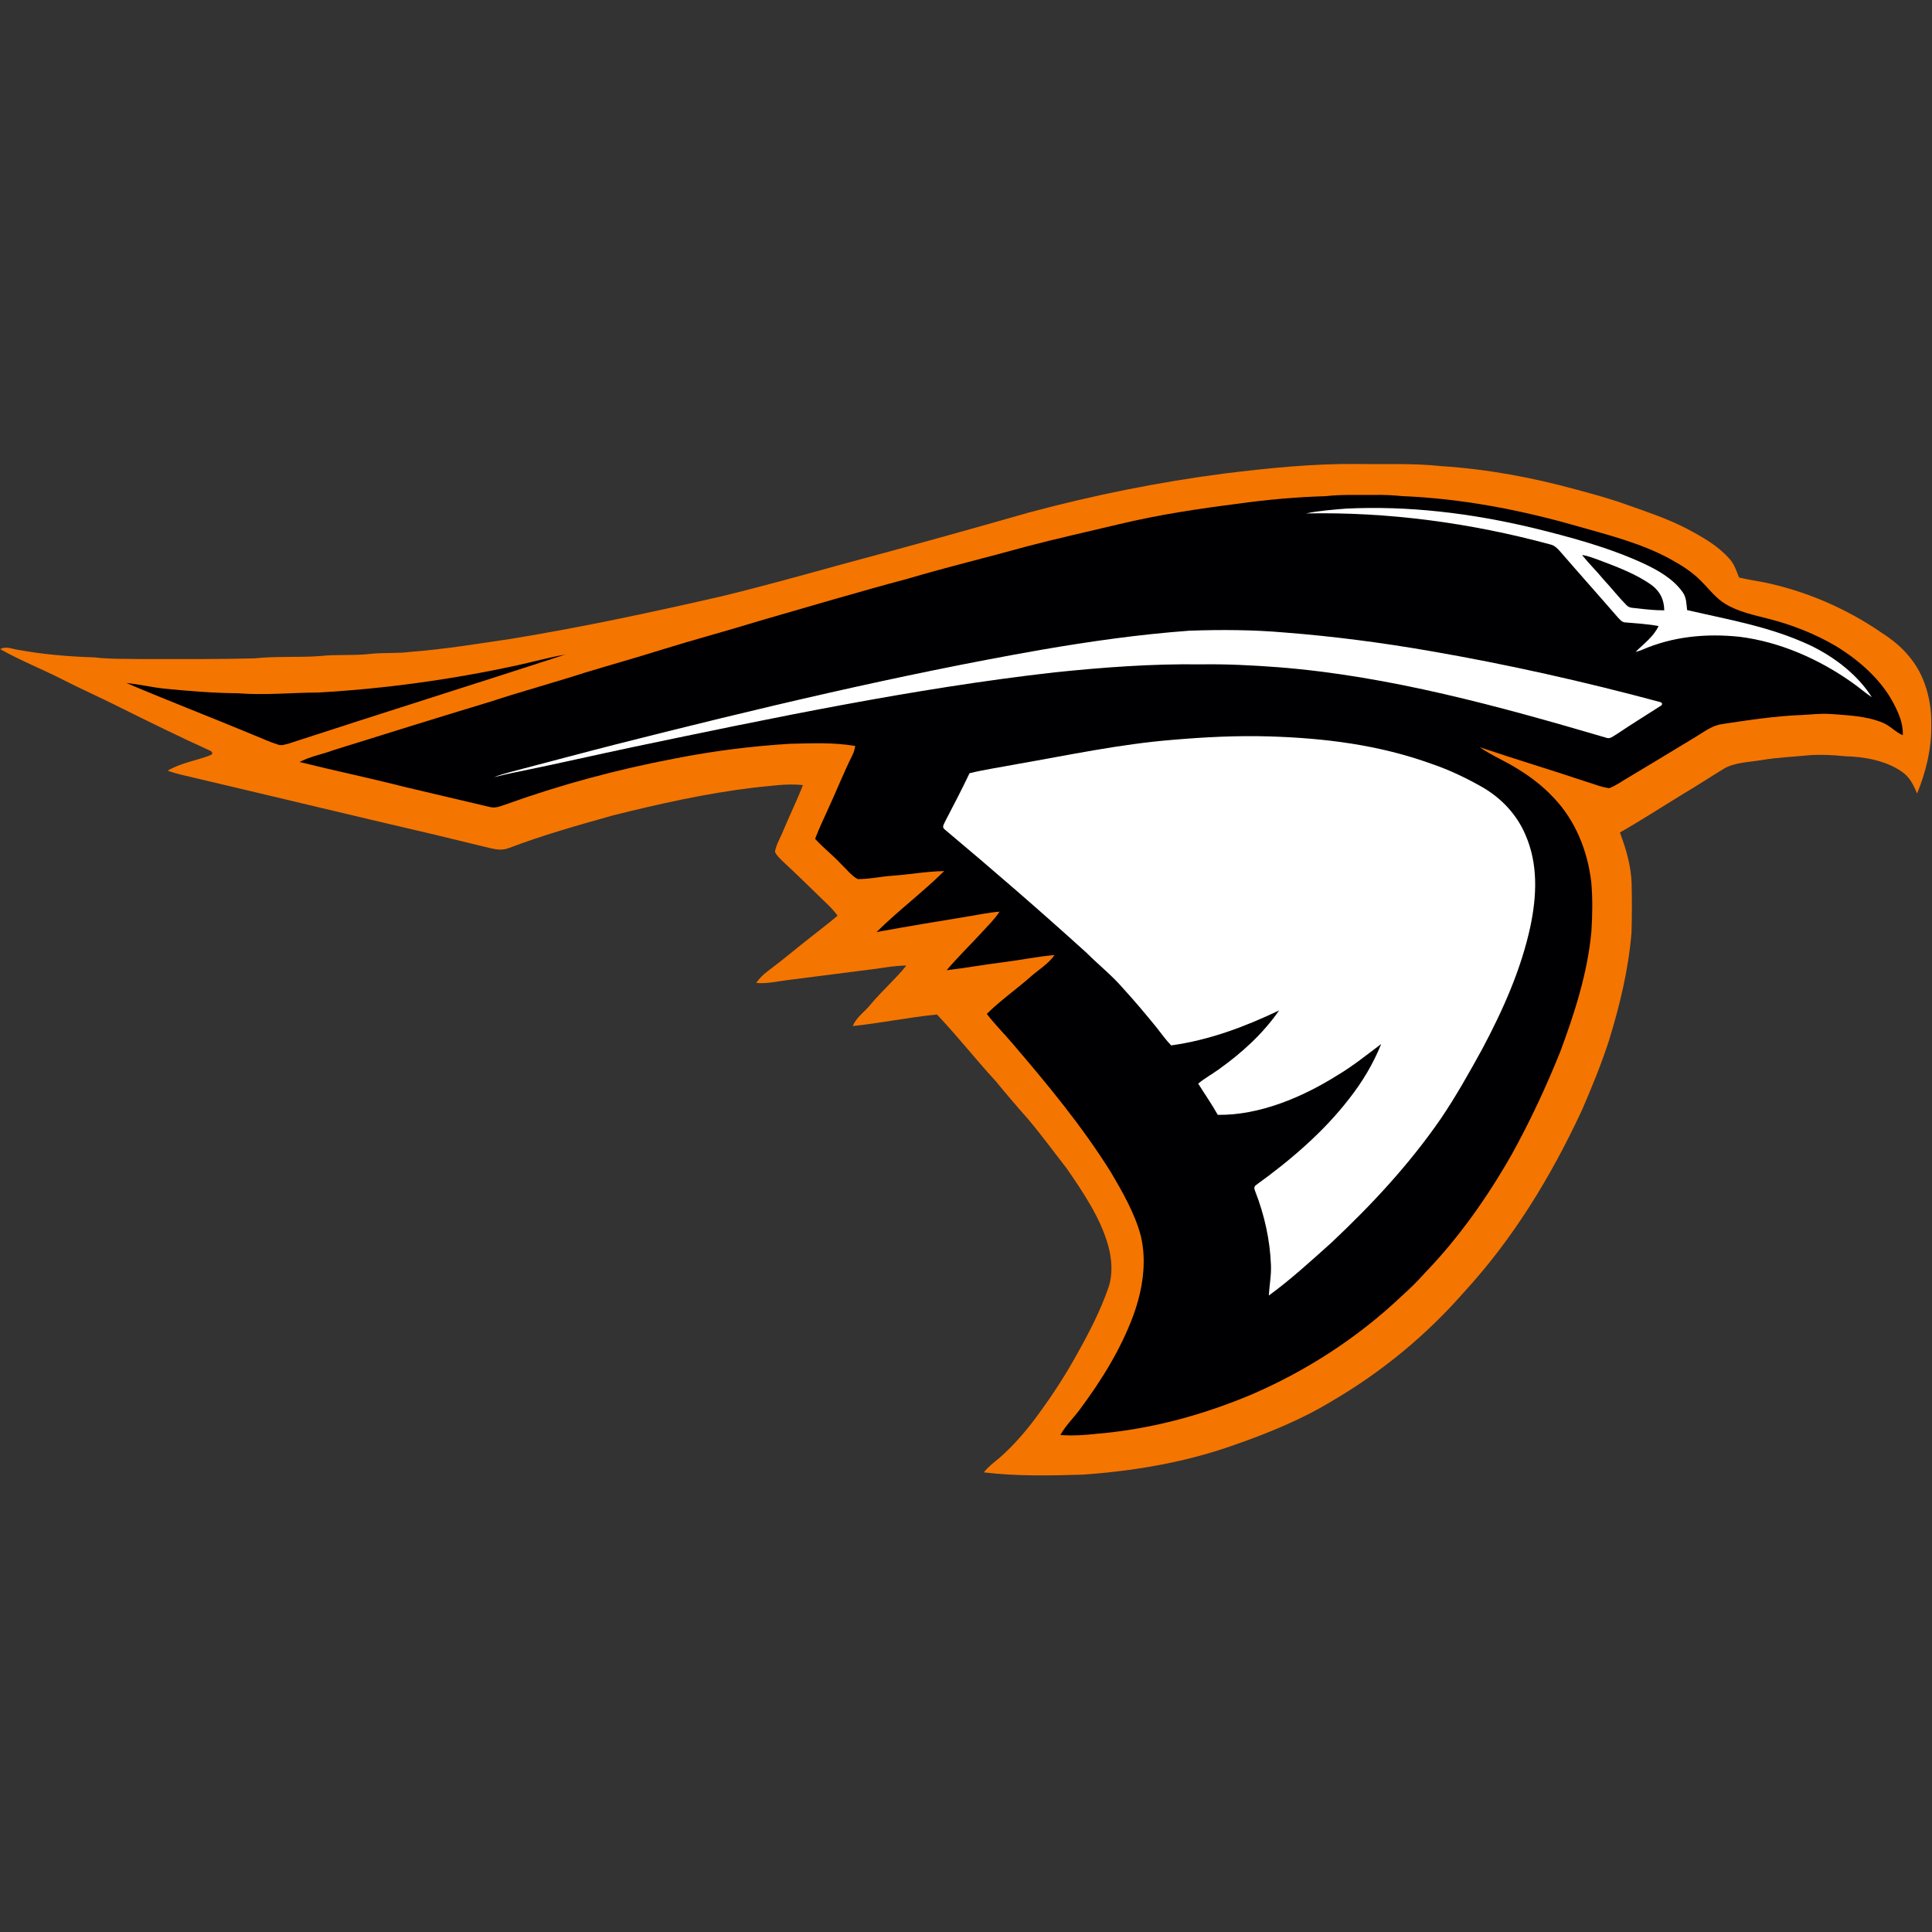 <?xml version="1.0" encoding="UTF-8"?>
<svg width="200px" height="200px" viewBox="0 0 200 200" version="1.1" xmlns="http://www.w3.org/2000/svg" xmlns:xlink="http://www.w3.org/1999/xlink">
    <rect x="0" y="0" width="200" height="200" fill="#333333" stroke="none"/>
    <!-- Generator: Sketch 54.1 (76490) - https://sketchapp.com -->
    <title>anderson-in</title>
    <desc>Created with Sketch.</desc>
    <g id="anderson-in" stroke="none" stroke-width="1" fill="none" fill-rule="evenodd">
        <g id="anderson-in_BGL">
            <g id="anderson-in" transform="translate(0, 48)">
                <path d="M140.488,0.031 C143.395,0.076 146.373,-0.06 149.262,0.258 C153.99,0.568 158.652,1.43 163.216,2.691 C165.007,3.171 166.792,3.66 168.537,4.297 C170.638,5.038 172.712,5.731 174.695,6.769 C176.291,7.623 177.813,8.474 179.032,9.846 C179.532,10.386 179.758,11.11 180.027,11.783 C180.87,11.99 181.727,12.115 182.578,12.277 C186.933,13.173 191.116,14.98 194.779,17.497 C195.84,18.185 196.827,18.956 197.623,19.945 C199.28,21.873 200,24.619 199.924,27.122 C199.963,29.516 199.36,31.938 198.46,34.144 C198.068,33.235 197.682,32.402 196.818,31.844 C195.177,30.724 192.968,30.332 191.015,30.287 C189.781,30.16 188.55,30.092 187.309,30.18 C185.659,30.345 184.01,30.402 182.371,30.683 C181.077,30.903 179.477,30.915 178.361,31.633 C176.95,32.496 175.569,33.407 174.144,34.246 C171.994,35.561 169.881,36.933 167.69,38.18 C168.341,39.91 168.855,41.643 168.907,43.508 C168.939,45.2 168.948,46.901 168.89,48.593 C168.57,52.398 167.688,56.045 166.57,59.686 C165.764,62.172 164.769,64.607 163.725,67.001 C160.537,73.826 156.656,80.219 151.538,85.78 C147.678,90.183 143.124,93.955 138.076,96.923 C134.786,98.948 131.091,100.437 127.448,101.696 C122.507,103.419 117.251,104.299 112.043,104.656 C108.661,104.759 105.208,104.827 101.844,104.42 C102.31,103.82 102.903,103.385 103.483,102.905 C105.024,101.551 106.324,100.006 107.53,98.353 C109.013,96.328 110.379,94.222 111.582,92.02 C112.802,89.844 113.91,87.678 114.736,85.317 C115.221,83.945 115.108,82.336 114.722,80.954 C113.936,78.096 112.109,75.393 110.437,72.976 C109.102,71.255 107.813,69.493 106.408,67.828 C105.274,66.55 104.168,65.253 103.085,63.93 C101.003,61.672 99.11,59.253 96.997,57.022 C94.08,57.307 91.196,57.91 88.283,58.217 C88.609,57.335 89.545,56.712 90.125,55.982 C91.294,54.574 92.685,53.381 93.828,51.955 C92.581,51.957 91.381,52.207 90.152,52.357 C87.264,52.718 84.379,53.097 81.491,53.463 C80.408,53.6 79.383,53.854 78.281,53.752 C78.62,53.27 78.985,52.9 79.458,52.548 C81.054,51.352 82.574,50.064 84.146,48.839 C85.001,48.156 85.877,47.508 86.704,46.79 C86.324,46.256 85.867,45.793 85.385,45.348 C83.936,43.938 82.49,42.517 81.007,41.141 C80.726,40.86 80.379,40.55 80.226,40.178 C80.338,39.419 80.806,38.702 81.083,37.99 C81.737,36.408 82.5,34.87 83.12,33.274 C81.461,33.081 79.711,33.381 78.055,33.532 C73.163,34.117 68.234,35.214 63.456,36.41 C59.824,37.432 56.162,38.457 52.638,39.805 C52.021,40.033 51.413,39.955 50.788,39.809 C48.86,39.34 46.933,38.878 45.005,38.406 C36.22,36.365 27.417,34.228 18.63,32.168 C18.199,32.062 17.776,31.932 17.358,31.783 C18.691,30.966 20.396,30.738 21.838,30.154 C22.121,29.988 21.924,29.778 21.701,29.69 C18.507,28.238 15.333,26.675 12.189,25.114 C10.269,24.146 8.299,23.286 6.39,22.3 C4.289,21.235 2.074,20.361 0.025,19.2 C0.581,18.857 1.284,19.192 1.889,19.274 C4.482,19.748 7.134,19.969 9.764,20.051 C11.391,20.248 13.001,20.189 14.634,20.224 C18.535,20.222 22.441,20.254 26.341,20.154 C28.589,19.914 30.823,20.076 33.071,19.92 C34.874,19.715 36.681,19.9 38.474,19.676 C39.832,19.547 41.192,19.66 42.55,19.475 C46.033,19.208 49.467,18.638 52.919,18.131 C60.281,16.925 67.586,15.362 74.857,13.692 C78.976,12.689 83.065,11.543 87.155,10.42 C93.637,8.681 100.103,6.894 106.556,5.044 C113.194,3.266 119.941,1.902 126.757,1.017 C131.329,0.459 135.875,-0.014 140.488,0.031 Z" id="Shape" fill="#F57501" fill-rule="nonzero"></path>
                <path d="M142.439,3.235 C143.34,3.218 144.228,3.266 145.126,3.356 C151.26,3.61 157.231,4.745 163.126,6.425 C166.443,7.374 169.754,8.181 172.804,9.817 C173.996,10.474 175.171,11.184 176.117,12.174 C176.944,12.987 177.631,13.947 178.638,14.535 C180.035,15.372 181.565,15.664 183.118,16.068 C185.547,16.689 187.918,17.627 190.08,18.9 C192.457,20.355 194.736,22.343 196.037,24.843 C196.581,25.881 197.02,26.917 196.981,28.111 C196.197,27.78 195.67,27.122 194.878,26.806 C193.165,26.103 191.284,26.051 189.463,25.91 C188.488,25.85 187.528,25.955 186.556,26.014 C183.813,26.117 181.052,26.537 178.338,26.946 C177.235,27.089 176.496,27.707 175.573,28.258 C173.22,29.68 170.872,31.114 168.507,32.521 C167.883,32.88 167.272,33.337 166.595,33.59 C165.76,33.497 164.942,33.134 164.137,32.898 C160.496,31.678 156.814,30.581 153.177,29.346 C154.42,30.217 155.817,30.78 157.095,31.588 C158.447,32.41 159.701,33.376 160.786,34.531 C163.079,36.894 164.347,40.07 164.726,43.309 C164.878,44.995 164.851,46.704 164.743,48.392 C164.365,52.642 163.001,56.892 161.516,60.876 C160.062,64.496 158.412,68.037 156.525,71.452 C154.012,75.885 150.999,80.166 147.45,83.83 C146.745,84.632 145.99,85.368 145.196,86.08 C140.583,90.472 135.136,94 129.272,96.482 C124.26,98.554 119.013,99.963 113.596,100.418 C112.322,100.564 111.05,100.65 109.768,100.548 C110.322,99.565 111.097,98.829 111.768,97.926 C113.996,94.939 115.994,91.733 117.3,88.228 C118.265,85.6 118.749,82.699 118.1,79.94 C117.475,77.602 116.193,75.374 114.968,73.301 C112.037,68.609 108.423,64.236 104.827,60.039 C103.94,58.991 102.985,58.045 102.152,56.96 C103.538,55.586 105.159,54.451 106.628,53.165 C107.465,52.404 108.54,51.789 109.163,50.866 C107.364,51.02 105.584,51.397 103.791,51.62 C101.854,51.856 99.932,52.213 97.994,52.437 C99.171,51.058 100.478,49.783 101.705,48.449 C102.32,47.766 102.97,47.155 103.471,46.375 C102.359,46.459 101.292,46.695 100.195,46.872 C97.04,47.389 93.885,47.908 90.74,48.486 C92.97,46.275 95.508,44.38 97.742,42.174 C95.926,42.201 94.146,42.531 92.326,42.66 C91.149,42.743 89.967,43.015 88.788,43.003 C88.139,42.658 87.639,41.98 87.102,41.479 C86.238,40.548 85.231,39.776 84.38,38.835 C84.755,37.84 85.212,36.882 85.651,35.914 C86.54,33.996 87.315,32.029 88.258,30.137 C88.4,29.848 88.476,29.543 88.539,29.229 C86.332,28.831 83.988,28.95 81.754,28.997 C77.766,29.243 73.787,29.744 69.865,30.521 C63.879,31.655 57.984,33.241 52.252,35.311 C51.748,35.473 51.311,35.674 50.769,35.553 C47.783,34.86 44.808,34.146 41.838,33.45 C38.246,32.533 34.611,31.78 31.017,30.882 C32.105,30.299 33.38,30.088 34.537,29.651 C39.959,27.959 45.387,26.265 50.825,24.619 C54.06,23.555 57.348,22.667 60.589,21.62 C63.22,20.823 65.865,20.084 68.486,19.259 C71.863,18.209 75.282,17.303 78.66,16.26 C83.791,14.777 88.909,13.26 94.068,11.881 C98.113,10.683 102.215,9.7 106.277,8.57 C109.422,7.74 112.62,7.038 115.785,6.279 C119.92,5.284 124.076,4.66 128.291,4.127 C131.253,3.711 134.23,3.454 137.218,3.364 C138.96,3.165 140.689,3.262 142.439,3.235 Z" id="Shape" fill="#000002" fill-rule="nonzero"></path>
                <path d="M139.303,4.654 C145.822,4.332 152.254,5.126 158.591,6.626 C162.478,7.575 166.521,8.658 170.16,10.341 C171.676,11.054 173.196,11.912 174.191,13.305 C174.595,13.885 174.566,14.488 174.65,15.157 C179.046,16.17 183.266,16.872 187.426,18.821 C189.893,20.014 192.304,21.844 193.776,24.185 C193.042,23.688 192.375,23.1 191.645,22.597 C188.246,20.207 184.228,18.439 180.086,17.92 C176.617,17.555 173.151,17.881 169.938,19.29 C169.737,19.374 169.528,19.428 169.317,19.483 C170.187,18.609 171.141,17.957 171.696,16.808 C170.56,16.595 169.385,16.531 168.234,16.431 C167.877,16.423 167.629,16.057 167.399,15.822 C165.499,13.627 163.559,11.463 161.66,9.264 C161.292,8.857 160.997,8.459 160.421,8.343 C152.205,6.123 143.711,4.978 135.194,5.151 C136.57,4.864 137.916,4.771 139.303,4.654 Z" id="Shape" fill="#FFFFFF" fill-rule="nonzero"></path>
                <path d="M163.797,9.456 C164.367,9.536 164.909,9.758 165.452,9.949 C167.329,10.66 169.376,11.409 171.011,12.593 C171.875,13.257 172.267,14.092 172.283,15.18 C171.368,15.182 170.462,15.095 169.557,14.983 C169.116,14.907 168.699,14.997 168.373,14.644 C167.532,13.797 166.798,12.845 165.982,11.971 C165.294,11.128 164.5,10.367 163.824,9.516 L163.797,9.456 Z" id="Shape" fill="#000002" fill-rule="nonzero"></path>
                <path d="M123.122,17.29 C126.4,17.173 129.715,17.19 132.983,17.477 C138.029,17.869 143.061,18.527 148.049,19.395 C156.066,20.779 164.004,22.562 171.861,24.677 C172.133,24.74 172.111,25.009 171.856,25.106 C170.347,26.076 168.821,27.017 167.333,28.018 C167.015,28.187 166.687,28.529 166.304,28.379 C155.282,25.136 143.815,21.975 132.33,21.071 C129.653,20.872 126.978,20.73 124.293,20.775 C119.255,20.702 114.181,21.083 109.173,21.602 C94.583,23.257 79.805,26.349 65.428,29.354 C61.516,30.183 57.616,31.079 53.698,31.879 C52.829,32.039 51.975,32.256 51.116,32.457 C52.15,32.062 53.268,31.815 54.34,31.52 C57.489,30.7 60.628,29.852 63.781,29.05 C78.308,25.372 92.983,21.867 107.744,19.274 C112.859,18.392 117.943,17.672 123.122,17.29 Z" id="Shape" fill="#FFFFFF" fill-rule="nonzero"></path>
                <path d="M58.515,19.76 C48.997,22.859 39.444,25.85 29.93,28.958 C29.52,29.063 29.165,29.229 28.745,29.071 C27.916,28.81 27.122,28.435 26.316,28.113 C21.918,26.281 17.465,24.57 13.083,22.704 C14.402,22.833 15.688,23.149 17.005,23.286 C19.528,23.534 22.051,23.748 24.587,23.764 C27.403,23.99 30.164,23.703 32.981,23.688 C39.805,23.3 46.605,22.365 53.286,20.927 C55.038,20.564 56.749,20.06 58.515,19.76 Z" id="Shape" fill="#000002" fill-rule="nonzero"></path>
                <path d="M131.321,28.23 C137.112,28.404 142.751,29.1 148.226,31.085 C150.09,31.717 151.861,32.576 153.569,33.553 C155.479,34.689 157.034,36.353 157.908,38.408 C159.237,41.444 159.091,44.726 158.425,47.904 C157.467,52.363 155.577,56.576 153.446,60.585 C152.092,63.04 150.734,65.471 149.161,67.795 C145.879,72.548 142.016,76.699 137.819,80.648 C135.721,82.525 133.625,84.455 131.348,86.113 C131.405,85.042 131.621,84.004 131.567,82.925 C131.467,80.328 130.884,77.737 129.936,75.319 C129.834,75.058 129.778,74.839 130.049,74.658 C133.567,72.123 137.022,69.173 139.676,65.725 C141.026,64.01 142.166,62.105 142.98,60.078 C141.485,61.194 140.047,62.365 138.435,63.319 C134.833,65.584 130.377,67.469 126.064,67.409 C125.442,66.295 124.71,65.257 124.037,64.174 C124.699,63.627 125.44,63.22 126.137,62.722 C128.546,61.005 130.716,59.038 132.416,56.599 C128.829,58.304 125.192,59.672 121.237,60.219 C120.689,59.653 120.238,59.013 119.75,58.396 C118.617,56.999 117.458,55.621 116.244,54.293 C115.089,52.956 113.731,51.889 112.484,50.64 C107.664,46.273 102.74,42.008 97.756,37.83 C97.465,37.592 97.77,37.237 97.869,36.98 C98.724,35.342 99.573,33.711 100.367,32.043 C101.984,31.649 103.643,31.415 105.276,31.1 C110.669,30.162 115.904,29.034 121.374,28.589 C124.675,28.304 128.008,28.135 131.321,28.23 Z" id="Shape" fill="#FFFFFF" fill-rule="nonzero"></path>
            </g>
        </g>
    </g>
</svg>